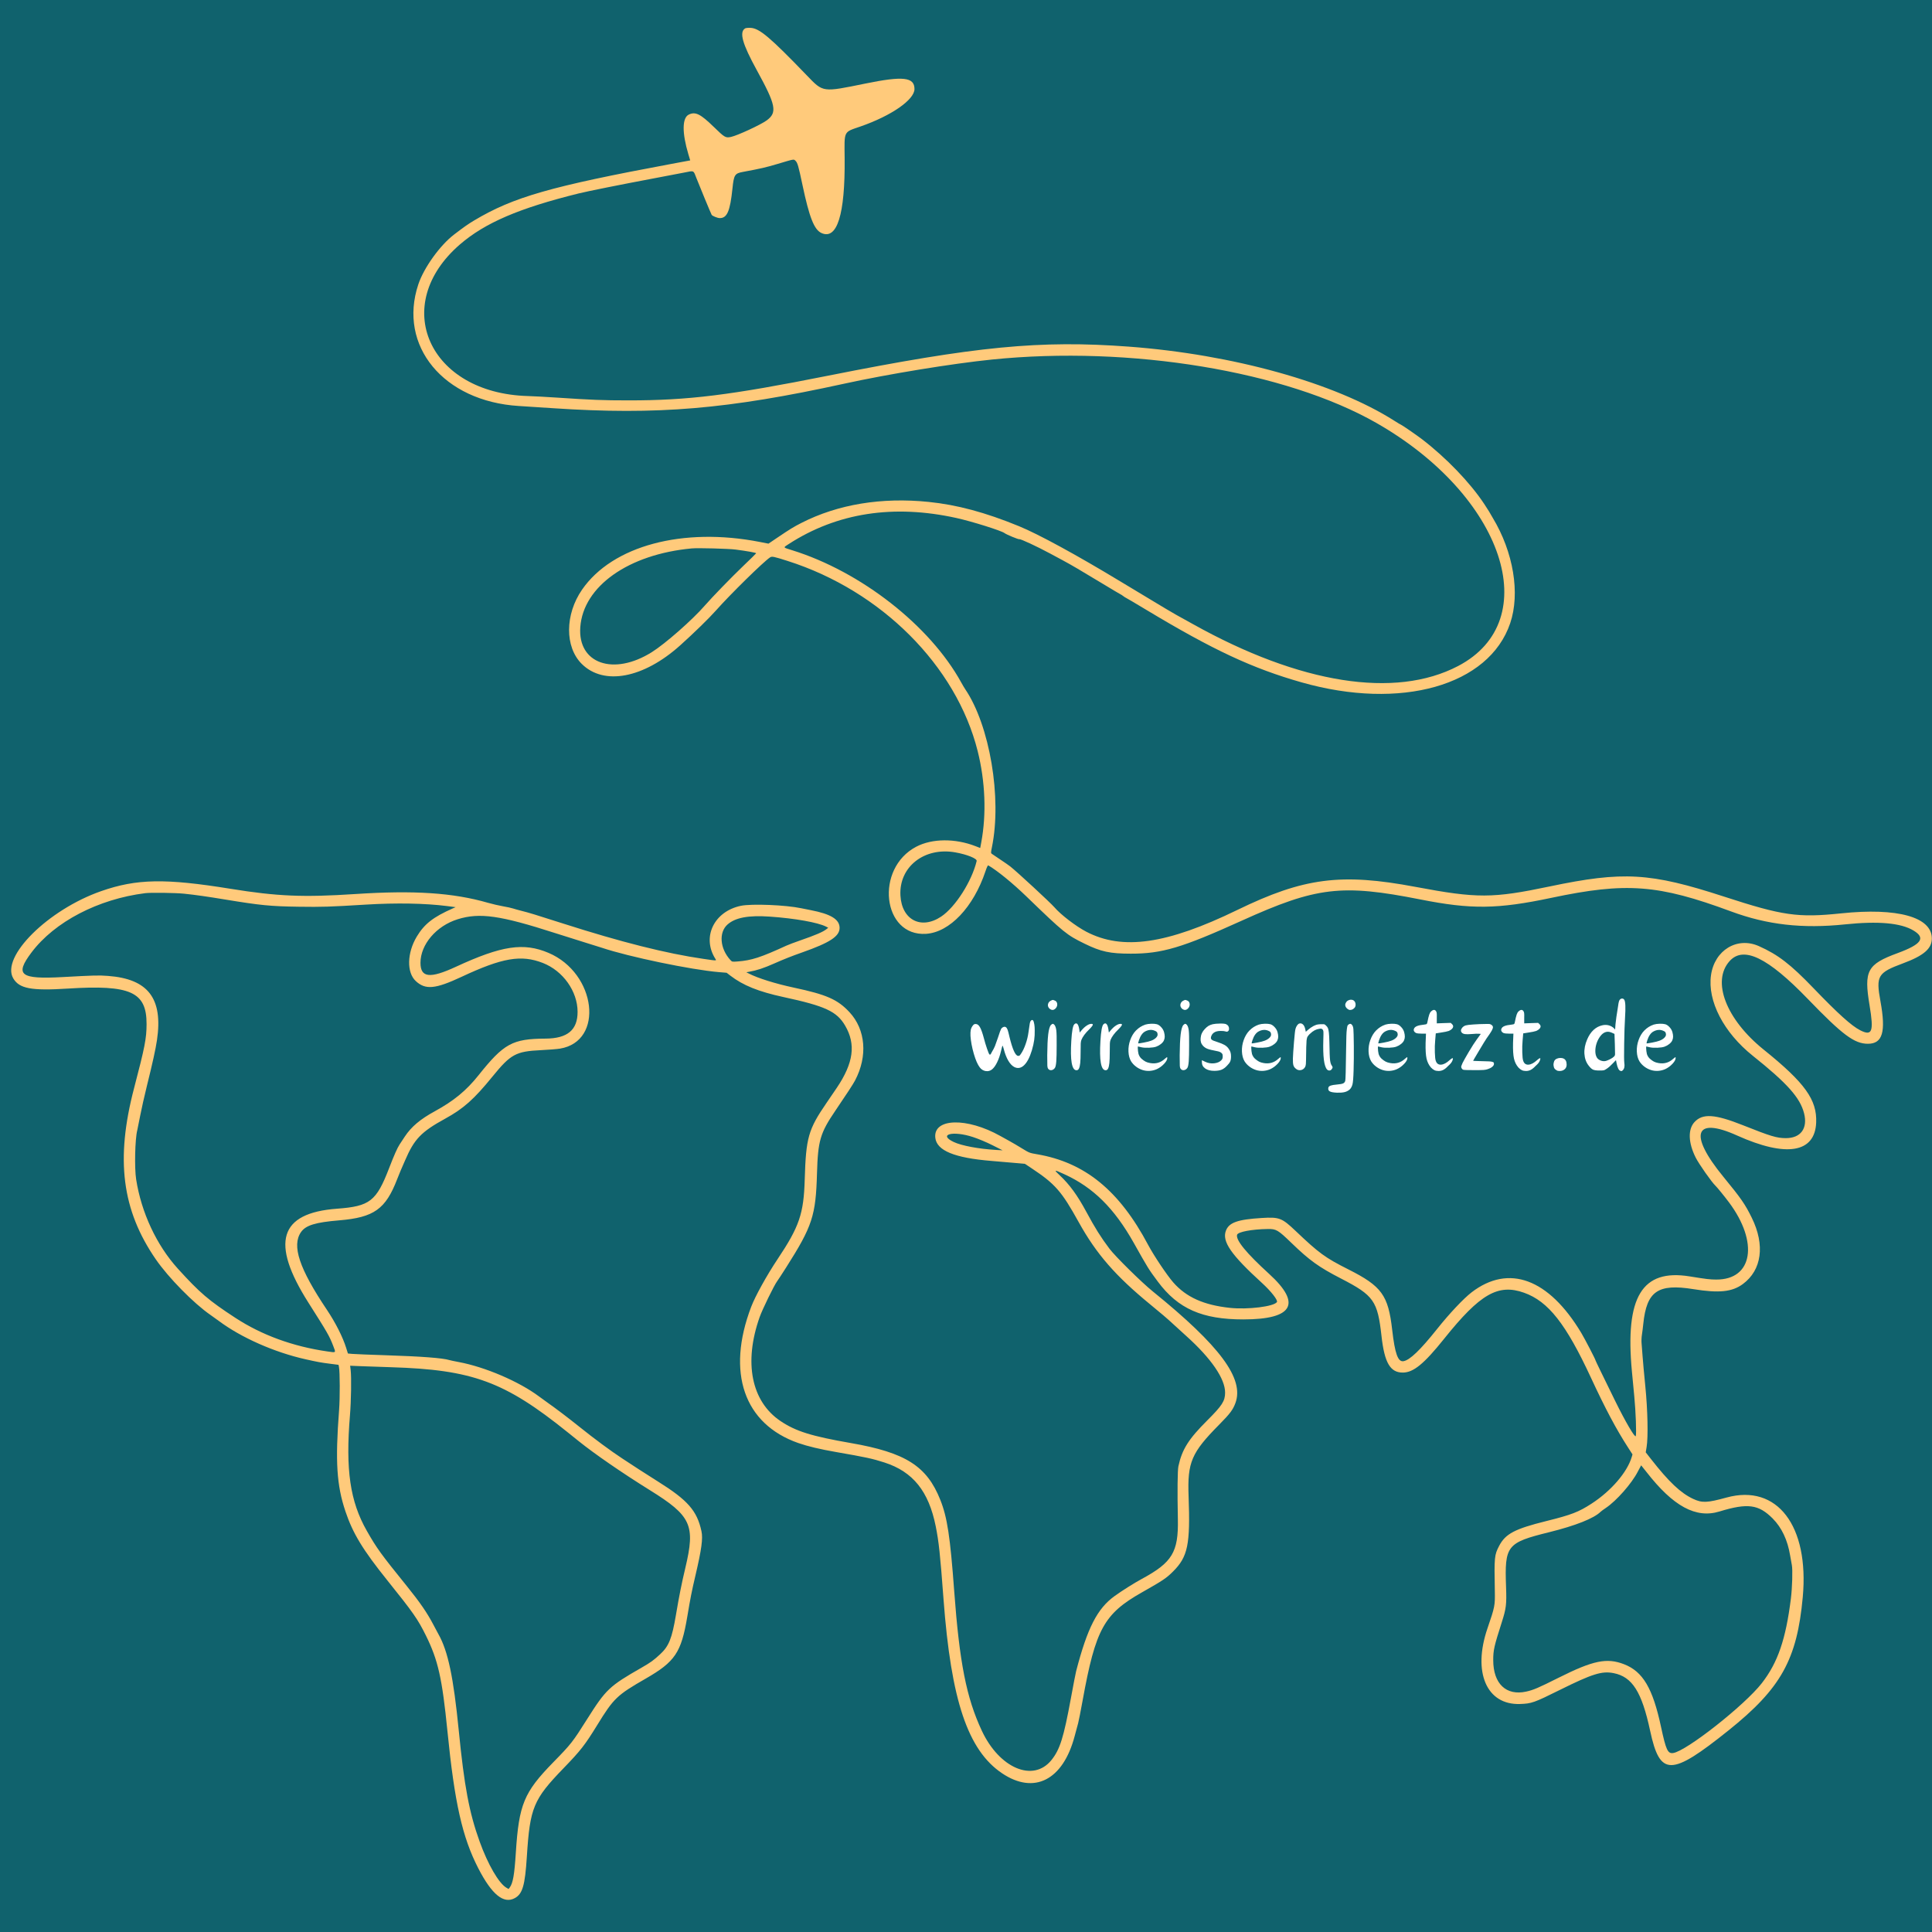 <svg xmlns="http://www.w3.org/2000/svg" xmlns:xlink="http://www.w3.org/1999/xlink" width="1080" zoomAndPan="magnify" viewBox="0 0 810 810" height="1080" preserveAspectRatio="xMidYMid meet" version="1.0"><defs><g/><clipPath id="f657e20f4c"><path d="M 4 11.645 L 810 11.645 L 810 797 L 4 797 Z M 4 11.645 " clip-rule="nonzero"/></clipPath></defs><rect x="-81" width="972" fill="#ffffff" y="-81" height="972" fill-opacity="1"/><rect x="-81" width="972" fill="#10626d" y="-81" height="972" fill-opacity="1"/><g clip-path="url(#f657e20f4c)"><path fill="#ffca7b" d="M 312.395 11.902 C 309.848 13.461 311.223 18.371 317.32 29.473 C 325.336 44.074 325.945 47.16 321.465 50.461 C 318.984 52.289 309.148 56.844 306.469 57.406 C 304.195 57.883 303.852 57.68 299.234 53.188 C 293.66 47.762 291.559 46.723 288.801 48.031 C 285.973 49.375 285.902 55.633 288.602 64.668 L 289.375 67.25 L 281.648 68.688 C 230.777 78.156 215.223 82.613 198.75 92.453 C 196.184 93.988 194.543 95.145 190.312 98.383 C 184.418 102.906 177.715 112.258 175.391 119.191 C 166.758 145 185.938 168.246 217.492 170.211 C 219.949 170.363 226.465 170.789 231.973 171.152 C 275.652 174.047 305.039 171.566 353.898 160.871 C 372.516 156.797 399.09 152.453 415.875 150.738 C 473.867 144.82 539.059 155.594 577.184 177.395 C 630.469 207.871 647.953 260.09 611.285 279.25 C 584.891 293.039 545.078 286.742 500.184 261.68 C 497.207 260.016 494 258.242 493.059 257.73 C 492.121 257.219 490.234 256.117 488.867 255.281 C 487.496 254.445 485.102 253.004 483.539 252.082 C 481.977 251.16 475.703 247.387 469.602 243.695 C 451.363 232.66 435.352 223.938 427.242 220.617 C 413.055 214.805 401.336 211.656 389.324 210.426 C 369.609 208.41 351.324 211.426 336.035 219.215 C 332.699 220.918 331.293 221.777 325.746 225.523 L 322.184 227.926 L 318.625 227.227 C 286.281 220.895 256.758 228.805 244.035 247.207 C 236.836 257.617 236.762 271.203 243.859 278.301 C 253.105 287.547 269.77 284.414 285.219 270.527 C 291.012 265.32 297.25 259.238 300.117 256.004 C 306.234 249.102 320.109 235.484 322.859 233.684 C 323.648 233.168 324.316 233.301 330.227 235.184 C 369.477 247.691 400.906 279.133 409.887 314.871 C 413.086 327.605 413.621 341.285 411.395 353.195 L 410.961 355.527 L 408.984 354.758 C 400.414 351.434 390.805 351.512 384.176 354.969 C 366.695 364.09 369.902 392.695 388.27 391.512 C 398.141 390.875 408.133 380.344 413.164 365.281 C 413.738 363.555 414.148 362.707 414.352 362.824 C 418.078 364.984 424.477 370.195 430.223 375.742 C 446.082 391.066 447.195 391.973 454.715 395.645 C 461.617 399.02 465.32 399.82 474.066 399.832 C 487.141 399.852 495.523 397.363 520.48 386.059 C 551.945 371.801 562.438 370.555 595.586 377.117 C 616.828 381.324 627.871 381.188 650.391 376.43 C 681.801 369.789 695.215 370.805 725.766 382.125 C 740.934 387.742 755.652 389.414 773.535 387.551 C 787.5 386.098 796.934 386.941 802.227 390.117 C 807.477 393.27 805.613 395.91 795.523 399.621 C 782.828 404.293 781.398 406.969 783.824 421.504 C 785.664 432.531 784.926 434.504 779.902 431.949 C 776.281 430.109 770.582 424.973 760.395 414.375 C 750.688 404.273 745.461 400.246 737.406 396.66 C 728.297 392.609 718.832 398.355 717.348 408.848 C 715.809 419.68 722.664 432.898 734.871 442.645 C 749.309 454.172 754.691 460.207 756.363 466.742 C 757.984 473.09 754.961 477.195 748.68 477.168 C 744.879 477.148 742.465 476.422 730.676 471.734 C 718.969 467.082 713.812 466.75 710.422 470.434 C 707.613 473.484 707.801 479.105 710.922 485.316 C 712.289 488.039 717.684 495.711 719.238 497.148 C 719.887 497.75 723 501.574 724.855 504.055 C 737.434 520.848 734.863 536.539 719.543 536.461 C 716.883 536.449 715.465 536.281 708.379 535.133 C 688.438 531.906 681.25 543.738 684.184 574.961 C 684.434 577.641 684.883 582.332 685.176 585.379 C 685.797 591.809 686.148 601.207 685.801 602.094 C 685.477 602.93 681.418 596 677.199 587.414 C 671.688 576.184 668.93 570.5 668.93 570.348 C 668.93 569.961 664.473 561.367 662.969 558.855 C 649.316 536.074 632.555 529.863 616.969 541.82 C 613.609 544.395 607.637 550.742 602.473 557.227 C 595.461 566.027 591.047 570.258 588.418 570.684 C 586.09 571.059 584.828 567.547 583.676 557.504 C 582.02 543.004 579.289 539.242 565.289 532.188 C 555.559 527.285 553.062 525.461 543.145 516.035 C 537.418 510.598 536.344 510.188 528.91 510.652 C 518.855 511.277 515.273 512.551 513.969 515.969 C 512.246 520.48 516.109 526.07 529.168 537.961 C 532.867 541.336 535.828 545.121 535.359 545.879 C 534.199 547.762 523.125 549.133 515.609 548.324 C 504.645 547.148 497.316 543.844 491.879 537.637 C 489.238 534.617 483.719 526.371 481.352 521.914 C 469.246 499.09 454.82 487.332 434.75 483.918 C 431.648 483.391 431.484 483.328 428.523 481.5 C 426.852 480.465 424.328 478.984 422.914 478.211 C 421.5 477.434 419.918 476.559 419.395 476.266 C 405.355 468.375 391.199 468.77 392.133 477.031 C 392.738 482.41 400.137 485.453 415.742 486.73 C 418.57 486.961 422.871 487.332 425.297 487.551 L 429.711 487.949 L 432.602 489.871 C 442.414 496.398 445.094 499.469 452.25 512.383 C 459.641 525.723 467.699 534.98 482.34 546.969 C 486.73 550.562 489.59 553.004 491.523 554.812 C 492.566 555.785 495.203 558.188 497.387 560.156 C 507.816 569.531 513.664 578.074 513.629 583.875 C 513.609 587.406 512.414 589.266 506.145 595.52 C 498.289 603.352 495.578 607.656 494.047 614.746 C 493.68 616.445 493.59 625.281 493.824 636.941 C 494.098 650.734 491.473 655.074 478.668 661.992 C 475.504 663.699 470.438 666.891 467.301 669.156 C 460.039 674.391 455.871 682.539 451.168 700.676 C 450.953 701.496 449.988 706.488 449.02 711.773 C 445.941 728.531 444.391 733.488 440.82 737.918 C 433.195 747.383 418.988 741.379 411.613 725.574 C 405.164 711.766 402.266 697.074 400.047 666.984 C 398.367 644.191 397.145 636.168 394.23 628.832 C 388.602 614.668 379.68 608.996 356.738 605.008 C 340.195 602.133 333.621 600.078 327.238 595.785 C 315.004 587.562 311.738 571.266 318.492 552.176 C 319.645 548.926 324.574 538.824 325.82 537.168 C 326.195 536.668 327.898 534.062 329.605 531.375 C 340.605 514.055 342.027 509.715 342.531 491.875 C 342.922 478.258 343.867 475.02 350.184 465.727 C 355.07 458.539 357.66 454.562 358.496 452.977 C 363.848 442.809 362.938 431.672 356.168 424.383 C 351.199 419.035 346.59 417 332.789 414.059 C 325.176 412.438 317.723 410.105 313.977 408.176 L 312.895 407.621 L 313.977 407.43 C 317.301 406.855 320.164 405.91 324.668 403.914 C 328.598 402.172 332.016 400.816 336.309 399.309 C 347.969 395.199 352.004 392.559 352.004 389.027 C 352.004 385.449 348.348 383.207 339.824 381.562 C 338.41 381.289 336.668 380.941 335.945 380.789 C 329.438 379.402 315.086 378.824 310.594 379.766 C 299.43 382.113 294.223 392.762 299.812 401.816 C 300.473 402.887 300.852 402.867 294.898 402.008 C 279.305 399.746 260.5 395.012 236.031 387.18 C 224.133 383.371 221.844 382.676 218.574 381.855 C 217.309 381.539 215.738 381.098 215.078 380.879 C 214.418 380.656 212.531 380.246 210.883 379.965 C 209.234 379.68 206.422 379.027 204.637 378.516 C 189.93 374.281 173.625 373.203 148.883 374.832 C 127.18 376.262 116.242 375.801 96.648 372.629 C 69.281 368.199 57.273 368.418 42.418 373.609 C 20.168 381.379 0.254 401.125 5.547 410.168 C 8.074 414.488 13.148 415.438 28.445 414.465 C 54.707 412.797 61.492 415.855 61.449 429.355 C 61.434 435.387 60.73 438.977 56.195 456.281 C 48.387 486.082 51.098 507.348 65.34 528.004 C 70.664 535.719 81.184 546.418 88.258 551.309 C 89.301 552.031 90.883 553.164 91.777 553.832 C 101.102 560.793 115.039 566.957 128.043 569.871 C 133.242 571.035 134.445 571.254 138.23 571.738 L 141.934 572.211 L 142.102 573.043 C 142.531 575.191 142.559 585.969 142.152 591.336 C 140.52 612.734 141.148 622.703 144.82 633.633 C 147.926 642.887 152.098 649.758 162.414 662.605 C 173.258 676.109 175.137 678.797 178.539 685.656 C 183.664 695.996 185.375 703.594 187.594 725.848 C 190.586 755.875 193.828 770.285 200.531 783.305 C 206.199 794.309 211.16 798.359 215.832 795.797 C 219.094 794.012 220.113 790.488 220.887 778.367 C 222.188 757.848 223.609 754.426 236.242 741.363 C 243.469 733.891 245.207 731.66 250.391 723.238 C 257.301 711.996 258.656 710.699 270.676 703.789 C 283.035 696.684 285.613 692.852 288.145 677.809 C 289.492 669.773 289.988 667.277 291.547 660.621 C 294.156 649.477 294.758 645.043 294.09 641.957 C 292.234 633.375 288.371 628.969 275.816 621.109 C 273.137 619.434 269.605 617.184 267.969 616.109 C 266.328 615.035 263.168 612.965 260.941 611.508 C 256.137 608.367 249.203 603.246 242.816 598.117 C 238.293 594.488 233.035 590.5 229.625 588.105 C 228.684 587.449 227.059 586.27 226.016 585.488 C 217.66 579.223 203.383 573.102 192.289 571.035 C 190.598 570.719 188.844 570.352 188.398 570.215 C 185.543 569.348 176.703 568.68 161.875 568.199 C 155.027 567.977 148.621 567.723 147.645 567.625 L 145.863 567.457 L 145.129 565.102 C 143.703 560.527 140.66 554.52 137.039 549.113 C 125.449 531.84 122.258 522.262 126.191 516.578 C 128.172 513.711 132.207 512.469 142.254 511.633 C 156.793 510.414 161.672 506.945 166.508 494.387 C 167.043 493.004 167.695 491.387 167.965 490.793 C 168.234 490.195 169.066 488.285 169.812 486.547 C 173.672 477.543 176.543 474.551 186.641 469.008 C 194.332 464.785 198.699 460.898 206.426 451.41 C 214.125 441.949 216.25 440.789 226.828 440.281 C 229.953 440.133 233.527 439.844 234.766 439.641 C 253.453 436.59 250.047 408.027 229.98 399.5 C 219.527 395.059 210.348 396.438 191.105 405.34 C 180.242 410.367 176.281 409.918 176.289 403.66 C 176.293 395.945 182.945 388.168 191.914 385.391 C 201.102 382.543 209.703 383.77 232.785 391.211 C 237.25 392.648 243.035 394.473 245.641 395.262 C 248.246 396.051 251.289 397.004 252.406 397.375 C 263.598 401.137 289.719 406.574 301.324 407.559 L 304.641 407.836 L 306.199 409.035 C 311.508 413.129 318.059 415.77 328.418 418.004 C 346.008 421.797 350.828 424.027 354.324 430 C 358.902 437.824 357.859 445.633 350.844 456.055 C 349.906 457.445 347.969 460.289 346.539 462.375 C 338.867 473.559 337.906 476.93 337.383 494.582 C 336.961 508.895 335.125 514.258 325.938 528.004 C 321.469 534.695 316.625 543.449 314.934 547.898 C 304.441 575.449 311.914 597.043 334.695 605 C 338.621 606.371 343.836 607.613 350.516 608.77 C 363.047 610.945 365.801 611.543 370.812 613.16 C 382.773 617.023 389.359 625.219 392.312 639.918 C 393.609 646.383 394.172 651.629 395.578 670.5 C 398.746 712.902 405.773 733.793 420.105 743.449 C 433.586 752.527 445.684 746.344 450.555 727.879 C 451.141 725.645 451.801 723.207 452.016 722.465 C 452.23 721.719 453.082 717.406 453.906 712.875 C 459.344 682.969 462.832 676.625 478.773 667.602 C 487.586 662.609 488.996 661.668 491.828 658.836 C 498.031 652.637 499.07 647.566 498.32 627.199 C 497.797 613.051 499.527 609.027 511.168 597.266 C 515.703 592.68 516.918 591.059 517.965 588.207 C 521.699 578 511.523 564.273 483.27 541.398 C 478.582 537.609 467.559 526.738 465.152 523.539 C 461.531 518.727 459.117 514.879 455.398 507.977 C 451.691 501.105 448.414 496.609 444.344 492.801 C 441.672 490.301 441.805 490.27 446.324 492.344 C 458.395 497.883 467.191 506.598 475.348 521.105 C 481.398 531.871 481.504 532.039 485.445 537.344 C 493.914 548.727 504.035 553.188 521.352 553.168 C 542.141 553.148 545.824 546.605 532.094 534.09 C 522.527 525.367 518.066 519.93 518.648 517.699 C 518.969 516.473 524.828 515.363 531.484 515.266 C 535.066 515.211 535.777 515.625 541.445 521.105 C 549.078 528.48 552.902 531.227 562.188 536.016 C 575.98 543.129 577.562 545.379 579.211 560.211 C 580.449 571.344 582.875 575.484 588.145 575.461 C 592.594 575.445 597.047 571.793 605.48 561.258 C 620.535 542.449 628.094 538.105 638.996 541.992 C 649.125 545.602 656.543 555.031 667.039 577.668 C 673.059 590.645 677.574 599.141 682.547 606.844 L 684.438 609.77 L 684.094 610.906 C 682.184 617.285 675.469 625.082 667.309 630.383 C 661.816 633.949 658.871 635.082 648.227 637.73 C 635.055 641 631.176 643.047 628.527 648.105 C 626.523 651.934 626.441 652.762 626.711 666.984 C 626.828 673.156 626.73 673.652 623.637 682.676 C 617.32 701.086 623.246 714.887 637.266 714.41 C 642.121 714.246 643.129 713.891 653.988 708.504 C 667.625 701.742 671.602 700.5 676.535 701.473 C 684.328 703.004 688.32 709.305 691.82 725.605 C 695.953 744.852 700.527 744.836 724.684 725.484 C 746.688 707.859 753.414 695.785 755.816 669.613 C 758.562 639.672 745.074 622.035 723.871 627.848 C 715.715 630.086 713.617 630.168 709.859 628.414 C 704.633 625.977 699.668 621.285 692.164 611.688 L 689.98 608.895 L 690.348 606.676 C 691.047 602.504 690.805 591.199 689.809 581.203 C 689.332 576.449 688.816 570.789 688.66 568.617 C 688.504 566.453 688.309 563.945 688.23 563.055 C 688.152 562.16 688.219 560.637 688.375 559.668 C 688.531 558.703 688.789 556.652 688.945 555.117 C 690.344 541.359 695.062 538.07 709.934 540.477 C 720.695 542.219 726.227 541.648 730.711 538.336 C 738.648 532.473 740.059 522.004 734.453 510.578 C 731.637 504.84 729.984 502.457 722.477 493.305 C 707.898 475.523 710.41 468.02 728.246 476.051 C 748.867 485.336 760.914 483.375 761.438 470.645 C 761.832 461.082 756.73 453.988 739.43 440.059 C 723.66 427.363 717.516 411.383 725.152 402.934 C 730.98 396.48 741.145 401.414 757.992 418.871 C 772.52 433.926 777.457 437.605 783.125 437.605 C 789.285 437.605 790.746 432.656 788.383 419.746 C 786.441 409.152 787.23 407.824 797.758 403.922 C 806.512 400.676 809.938 397.738 809.938 393.473 C 809.938 384.457 795.539 380.465 771.914 382.93 C 753.77 384.824 747.418 383.918 722.789 375.898 C 691.887 365.836 680.516 365.176 649.582 371.672 C 625.77 376.668 619.27 376.688 593.535 371.84 C 562.238 365.938 546.609 367.961 518.723 381.52 C 489.16 395.891 470.578 398.559 455.391 390.602 C 451.02 388.309 444.727 383.484 442.059 380.375 C 440.438 378.488 426.445 365.547 423.562 363.27 C 422.984 362.809 421.105 361.508 419.395 360.375 C 417.684 359.242 416.078 358.16 415.828 357.973 C 415.406 357.652 415.406 357.473 415.871 355.195 C 420.102 334.516 414.957 304.109 404.668 288.945 C 404.324 288.438 403.578 287.184 403.016 286.156 C 389.891 262.281 360.938 239.641 332.043 230.664 C 328.137 229.449 328.246 229.66 330.695 228.078 C 350.922 215 374.586 211.336 401.027 217.184 C 407.484 218.613 419.844 222.492 421.133 223.492 C 421.93 224.113 426.996 226.207 427.359 226.066 C 427.836 225.883 434.734 229.09 440.234 232.047 C 442.242 233.129 444.738 234.473 445.781 235.031 C 449.082 236.805 453.125 239.176 461.555 244.277 C 466.062 247.004 469.812 249.238 469.895 249.238 C 469.977 249.238 470.441 249.543 470.93 249.914 C 471.418 250.285 471.887 250.59 471.973 250.59 C 472.059 250.59 475.945 252.887 480.609 255.691 C 508.559 272.504 525.059 280.211 545.652 286.07 C 587.348 297.93 624.305 287.461 633.16 261.281 C 637.395 248.77 634.523 231.48 625.812 217.059 C 624.965 215.66 624.273 214.469 624.273 214.414 C 624.273 214.359 623.359 212.934 622.238 211.246 C 616.293 202.277 606.32 191.914 596.129 184.102 C 593.98 182.461 587.594 178.059 587.352 178.059 C 587.258 178.059 586.016 177.32 584.602 176.418 C 559.598 160.508 516.883 148.578 473.254 145.328 C 436.133 142.562 409.141 145.172 347.266 157.492 C 306.023 165.711 288.527 167.875 263.504 167.863 C 252.816 167.863 248.059 167.676 233.324 166.688 C 229.008 166.398 223.59 166.109 221.281 166.043 C 179.781 164.863 163.297 127.91 192.898 102.422 C 203.367 93.414 217.66 87.277 242.527 81.121 C 246.309 80.184 260.398 77.355 273.922 74.816 C 279.133 73.836 284.953 72.727 286.855 72.348 C 291.121 71.496 290.668 71.277 292.035 74.816 C 293.27 78.004 298.016 89.449 298.363 90.066 C 298.625 90.539 300.758 91.414 301.699 91.438 C 304.828 91.504 306.098 88.582 307.09 79 C 307.68 73.316 308.062 72.703 311.43 72.082 C 318.922 70.691 321.047 70.203 325.91 68.754 C 333.113 66.609 332.734 66.676 333.492 67.387 C 334.371 68.211 334.734 69.469 336.434 77.512 C 339.301 91.098 341.324 96.25 344.344 97.672 C 350.949 100.777 354.344 89.922 354.121 66.418 C 354.008 54.566 353.52 55.543 360.801 53.012 C 373.742 48.512 383.398 41.809 383.398 37.32 C 383.398 32.328 378.641 31.797 362.832 35.027 C 344.707 38.727 345.188 38.793 338.336 31.684 C 322.863 15.625 318.391 11.844 314.668 11.676 C 313.68 11.633 312.676 11.73 312.395 11.902 M 308.43 230.41 C 313.273 231.043 317.105 231.734 317.027 231.965 C 316.988 232.078 314.5 234.52 311.496 237.391 C 306.656 242.02 298.477 250.453 295.539 253.84 C 290.305 259.875 278.918 269.887 273.246 273.438 C 257.176 283.496 242.164 278.219 243.293 262.914 C 244.551 245.77 263.492 232.402 290.027 229.922 C 292.629 229.68 305.43 230.02 308.43 230.41 M 400.48 357.355 C 405.406 358.223 409.719 359.961 409.473 360.98 C 407.414 369.531 400.539 380.305 394.605 384.273 C 386.199 389.895 378.078 385.711 377.512 375.461 C 376.848 363.445 387.477 355.066 400.48 357.355 M 77.238 374.691 C 81.922 375.18 86.711 375.859 94.348 377.121 C 109.234 379.574 113.395 379.98 125.336 380.152 C 135.152 380.289 138.008 380.199 153.355 379.262 C 166.129 378.48 178.215 378.695 187.41 379.867 L 191.02 380.332 L 189.844 380.852 C 181.57 384.512 177.926 387.367 174.723 392.691 C 170.625 399.516 170.449 407.758 174.336 411.336 C 178.395 415.078 182.512 414.688 193.539 409.527 C 210.637 401.527 218.5 400.184 227.57 403.715 C 236.035 407.008 242.141 415.594 242.156 424.211 C 242.168 431.828 237.914 435.383 228.723 435.441 C 214.82 435.527 211.25 437.484 200.609 450.824 C 195.488 457.25 190.266 461.543 182.266 465.914 C 176.164 469.25 172.426 472.406 169.703 476.531 C 168.852 477.824 167.875 479.309 167.531 479.828 C 166.586 481.262 165.211 484.363 163.141 489.734 C 157.781 503.637 155.09 505.738 141.305 506.754 C 117.07 508.543 113.293 520.93 129.297 546.137 C 137.375 558.855 138.086 560.098 139.684 564.234 C 140.871 567.316 141.055 567.137 137.188 566.586 C 122.836 564.52 109.703 559.723 98.68 552.516 C 87.402 545.145 83.805 542.066 74.586 531.918 C 65.656 522.082 59.25 508.375 57.078 494.441 C 56.328 489.629 56.602 477.508 57.547 473.875 C 57.68 473.355 58.23 470.629 58.762 467.82 C 59.297 465.008 60.574 459.348 61.594 455.234 C 63.969 445.672 65.25 439.863 65.805 436.121 C 68.41 418.617 62.141 410.398 45.234 409.152 C 41.312 408.863 39.555 408.91 26.332 409.637 C 8.434 410.621 6.094 408.797 13.172 399.367 C 22.855 386.473 41.152 376.93 60.922 374.461 C 63.246 374.168 73.641 374.316 77.238 374.691 M 322.773 384.297 C 333.266 385.023 342.969 386.754 346.332 388.492 L 347.242 388.961 L 346.578 389.496 C 345.094 390.699 342.004 392.031 335.359 394.324 C 333.125 395.098 330.57 396.062 329.676 396.473 C 318.914 401.414 315.062 402.664 309.242 403.102 C 306.969 403.27 306.934 403.266 306.234 402.512 C 301.82 397.727 301.27 390.891 305.039 387.582 C 308.332 384.691 313.809 383.676 322.773 384.297 M 407.949 476.719 C 410.273 477.48 413.48 478.828 416.066 480.125 L 420.344 482.27 L 417.637 482.117 C 410.402 481.703 403.109 480.34 399.844 478.781 C 393.137 475.582 399.527 473.953 407.949 476.719 M 163.906 573.211 C 198.109 574.262 211.535 579.203 237.969 600.469 C 239.035 601.324 241.117 603 242.598 604.191 C 249.266 609.559 260.898 617.57 272.465 624.762 C 289.84 635.562 291.598 639.406 287.344 657.293 C 285.766 663.934 284.746 669.035 283.391 677.066 C 281.715 686.973 280.422 690.188 276.758 693.562 C 273.926 696.172 272.754 697.012 269 699.164 C 255.469 706.914 254.043 708.258 246.188 720.703 C 240.051 730.426 239.469 731.168 231.969 738.836 C 219.66 751.438 217.559 756.496 216.266 776.727 C 215.672 786.047 215.055 789.551 213.691 791.359 L 213.23 791.973 L 212.316 791.441 C 209.125 789.578 204.551 781.691 201.094 772.094 C 196.719 759.957 194.648 748.93 192.328 725.441 C 190.125 703.148 187.812 692.188 183.816 685.133 C 183.473 684.527 182.492 682.691 181.637 681.055 C 179.09 676.184 176.031 671.738 170.633 665.059 C 159.668 651.496 157.938 649.109 153.777 641.789 C 146.754 629.453 144.824 616.199 146.723 593.367 C 147.215 587.441 147.375 577.395 147.023 574.453 L 146.801 572.59 L 151.09 572.77 C 153.449 572.867 159.215 573.066 163.906 573.211 M 690.27 617.113 C 701.512 631.566 711.027 636.719 720.895 633.699 C 732.695 630.09 737.301 630.699 743.223 636.656 C 746.984 640.441 749.457 645.68 750.512 652.098 C 750.758 653.582 751.082 655.41 751.238 656.156 C 751.629 658.027 751.41 665.652 750.836 670.23 C 748.699 687.316 745.352 697.059 738.645 705.684 C 731.438 714.953 706.953 734.23 701.449 734.969 C 699.203 735.27 698.469 733.684 696.398 724.02 C 692.918 707.766 688.789 700.785 680.867 697.727 C 673.66 694.949 667.953 696.129 653.457 703.395 C 644.875 707.695 642.926 708.531 639.875 709.203 C 631.48 711.062 626.055 705.914 626.047 696.074 C 626.043 691.785 626.375 690.324 629.668 680.012 C 631.48 674.34 631.688 672.613 631.422 665.359 C 630.781 647.949 631.695 646.785 649.465 642.391 C 660.621 639.625 668.273 636.586 671.102 633.789 C 671.32 633.57 672.293 632.855 673.262 632.207 C 677.762 629.172 684.105 621.961 686.66 616.98 C 687.402 615.531 688.035 614.344 688.062 614.344 C 688.09 614.34 689.082 615.59 690.27 617.113 " fill-opacity="1" fill-rule="evenodd"/></g><g fill="#ffffff" fill-opacity="1"><g transform="translate(405, 453.8)"><g><path d="M 27.141 -25.797 C 27.867 -26.629 28.375 -26.109 28.656 -24.234 C 28.758 -23.609 28.812 -22.828 28.812 -21.891 C 28.844 -20.398 28.77 -19.031 28.594 -17.781 C 28.426 -16.531 28.098 -15.078 27.609 -13.422 C 26.711 -10.473 25.617 -8.391 24.328 -7.172 C 23.047 -5.961 21.68 -5.723 20.234 -6.453 C 19.328 -6.93 18.492 -7.812 17.734 -9.094 C 16.973 -10.383 16.332 -12.035 15.812 -14.047 C 15.562 -14.941 15.406 -15.391 15.344 -15.391 C 15.238 -15.391 15.008 -14.609 14.656 -13.047 C 14.25 -11.316 13.711 -9.773 13.047 -8.422 C 12.391 -7.066 11.68 -6.078 10.922 -5.453 C 10.16 -4.836 9.273 -4.602 8.266 -4.75 C 7.266 -4.906 6.43 -5.422 5.766 -6.297 C 4.867 -7.473 4.035 -9.383 3.266 -12.031 C 2.504 -14.688 2.039 -17.176 1.875 -19.5 C 1.832 -20.57 1.875 -21.41 2 -22.016 C 2.125 -22.629 2.395 -23.211 2.812 -23.766 C 3.02 -24.047 3.203 -24.234 3.359 -24.328 C 3.516 -24.43 3.75 -24.484 4.062 -24.484 C 4.75 -24.484 5.344 -24.039 5.844 -23.156 C 6.352 -22.281 6.898 -20.75 7.484 -18.562 C 7.867 -17.07 8.312 -15.598 8.812 -14.141 C 9.312 -12.68 9.648 -11.883 9.828 -11.75 C 9.898 -11.676 9.961 -11.629 10.016 -11.609 C 10.066 -11.598 10.133 -11.625 10.219 -11.688 C 10.301 -11.758 10.383 -11.875 10.469 -12.031 C 10.562 -12.188 10.676 -12.406 10.812 -12.688 C 11.406 -13.656 11.848 -14.504 12.141 -15.234 C 12.43 -15.961 12.859 -17.16 13.422 -18.828 C 14.078 -20.867 14.508 -22.062 14.719 -22.406 C 14.926 -22.758 15.227 -23.02 15.625 -23.188 C 16.02 -23.363 16.363 -23.363 16.656 -23.188 C 16.957 -23.02 17.211 -22.664 17.422 -22.125 C 17.629 -21.582 17.906 -20.535 18.25 -18.984 C 19.5 -13.891 20.676 -11.27 21.781 -11.125 C 22.031 -11.094 22.234 -11.117 22.391 -11.203 C 22.547 -11.297 22.742 -11.531 22.984 -11.906 C 23.742 -12.977 24.414 -14.363 25 -16.062 C 25.594 -17.758 25.992 -19.426 26.203 -21.062 C 26.453 -22.895 26.629 -24.098 26.734 -24.672 C 26.836 -25.242 26.973 -25.617 27.141 -25.797 Z M 27.141 -25.797 "/></g></g></g><g fill="#ffffff" fill-opacity="1"><g transform="translate(436.042, 453.8)"><g><path d="M 4.578 -24.078 C 4.891 -24.391 5.148 -24.547 5.359 -24.547 C 5.566 -24.547 5.805 -24.391 6.078 -24.078 C 6.461 -23.555 6.711 -22.766 6.828 -21.703 C 6.953 -20.648 7 -18.598 6.969 -15.547 C 6.969 -12.43 6.914 -10.188 6.812 -8.812 C 6.707 -7.445 6.516 -6.535 6.234 -6.078 C 5.816 -5.492 5.312 -5.176 4.719 -5.125 C 4.133 -5.07 3.672 -5.305 3.328 -5.828 C 3.191 -6.035 3.102 -6.426 3.062 -7 C 3.031 -7.57 3.016 -9.02 3.016 -11.344 C 3.047 -15.113 3.18 -18.039 3.422 -20.125 C 3.672 -22.207 4.055 -23.523 4.578 -24.078 Z M 4.531 -34.266 C 4.938 -34.473 5.207 -34.578 5.344 -34.578 C 5.488 -34.578 5.77 -34.488 6.188 -34.312 C 6.676 -34.113 6.988 -33.77 7.125 -33.281 C 7.258 -32.789 7.238 -32.32 7.062 -31.875 C 6.895 -31.426 6.609 -31.047 6.203 -30.734 C 5.805 -30.422 5.367 -30.316 4.891 -30.422 C 4.297 -30.598 3.852 -30.938 3.562 -31.438 C 3.27 -31.938 3.219 -32.461 3.406 -33.016 C 3.594 -33.578 3.969 -33.992 4.531 -34.266 Z M 4.531 -34.266 "/></g></g></g><g fill="#ffffff" fill-opacity="1"><g transform="translate(445.973, 453.8)"><g><path d="M 4.422 -24.344 C 4.898 -24.82 5.32 -24.879 5.688 -24.516 C 6.051 -24.148 6.32 -23.414 6.5 -22.312 L 6.703 -20.906 L 7.484 -21.844 C 8.18 -22.676 8.895 -23.332 9.625 -23.812 C 10.352 -24.301 11.008 -24.547 11.594 -24.547 C 12.25 -24.547 12.367 -24.25 11.953 -23.656 C 11.711 -23.312 11.316 -22.863 10.766 -22.312 C 9.066 -20.676 7.941 -19.164 7.391 -17.781 C 7.242 -17.363 7.156 -16.859 7.125 -16.266 C 7.094 -15.68 7.078 -14.473 7.078 -12.641 C 7.078 -10.691 7.023 -9.195 6.922 -8.156 C 6.816 -7.125 6.641 -6.348 6.391 -5.828 C 6.148 -5.305 5.785 -5.062 5.297 -5.094 C 3.391 -5.164 2.68 -9.258 3.172 -17.375 C 3.41 -21.426 3.828 -23.75 4.422 -24.344 Z M 4.422 -24.344 "/></g></g></g><g fill="#ffffff" fill-opacity="1"><g transform="translate(458.192, 453.8)"><g><path d="M 4.422 -24.344 C 4.898 -24.82 5.32 -24.879 5.688 -24.516 C 6.051 -24.148 6.32 -23.414 6.5 -22.312 L 6.703 -20.906 L 7.484 -21.844 C 8.18 -22.676 8.895 -23.332 9.625 -23.812 C 10.352 -24.301 11.008 -24.547 11.594 -24.547 C 12.25 -24.547 12.367 -24.25 11.953 -23.656 C 11.711 -23.312 11.316 -22.863 10.766 -22.312 C 9.066 -20.676 7.941 -19.164 7.391 -17.781 C 7.242 -17.363 7.156 -16.859 7.125 -16.266 C 7.094 -15.68 7.078 -14.473 7.078 -12.641 C 7.078 -10.691 7.023 -9.195 6.922 -8.156 C 6.816 -7.125 6.641 -6.348 6.391 -5.828 C 6.148 -5.305 5.785 -5.062 5.297 -5.094 C 3.391 -5.164 2.68 -9.258 3.172 -17.375 C 3.41 -21.426 3.828 -23.75 4.422 -24.344 Z M 4.422 -24.344 "/></g></g></g><g fill="#ffffff" fill-opacity="1"><g transform="translate(470.411, 453.8)"><g><path d="M 13.672 -21.688 C 12.422 -22.207 11.102 -22.102 9.719 -21.375 C 8.582 -20.781 7.703 -19.531 7.078 -17.625 C 6.828 -16.832 6.738 -16.414 6.812 -16.375 C 6.883 -16.312 7.645 -16.414 9.094 -16.688 C 10.551 -16.969 11.578 -17.227 12.172 -17.469 C 12.961 -17.75 13.617 -18.129 14.141 -18.609 C 14.66 -19.098 14.922 -19.566 14.922 -20.016 C 14.922 -20.473 14.832 -20.82 14.656 -21.062 C 14.488 -21.301 14.16 -21.508 13.672 -21.688 Z M 9.781 -24.234 C 10.469 -24.441 11.285 -24.562 12.234 -24.594 C 13.191 -24.625 13.984 -24.555 14.609 -24.391 C 15.234 -24.211 15.836 -23.801 16.422 -23.156 C 17.016 -22.52 17.414 -21.82 17.625 -21.062 C 17.832 -20.301 17.926 -19.648 17.906 -19.109 C 17.895 -18.566 17.77 -18.039 17.531 -17.531 C 17.281 -17.008 16.852 -16.516 16.25 -16.047 C 15.645 -15.578 14.992 -15.219 14.297 -14.969 C 13.609 -14.727 12.617 -14.582 11.328 -14.531 C 10.047 -14.477 8.988 -14.539 8.156 -14.719 C 7.258 -14.957 6.758 -15.078 6.656 -15.078 C 6.625 -15.004 6.609 -14.797 6.609 -14.453 C 6.609 -14.109 6.641 -13.664 6.703 -13.125 C 6.773 -12.594 6.848 -12.188 6.922 -11.906 C 7.16 -11.145 7.57 -10.488 8.156 -9.938 C 8.75 -9.414 9.305 -9.016 9.828 -8.734 C 10.348 -8.453 11.004 -8.242 11.797 -8.109 C 14.16 -7.691 16.207 -8.281 17.938 -9.875 C 18.531 -10.395 18.859 -10.625 18.922 -10.562 C 18.961 -10.52 18.984 -10.414 18.984 -10.25 C 18.984 -9.551 18.531 -8.723 17.625 -7.766 C 16.727 -6.816 15.723 -6.082 14.609 -5.562 C 13.672 -5.145 12.672 -4.898 11.609 -4.828 C 10.555 -4.766 9.547 -4.891 8.578 -5.203 C 7.609 -5.516 6.707 -5.984 5.875 -6.609 C 5.039 -7.234 4.348 -7.977 3.797 -8.844 C 3.141 -9.945 2.773 -11.312 2.703 -12.938 C 2.629 -14.57 2.879 -16.188 3.453 -17.781 C 4.023 -19.375 4.816 -20.691 5.828 -21.734 C 6.453 -22.359 7.066 -22.859 7.672 -23.234 C 8.273 -23.617 8.977 -23.953 9.781 -24.234 Z M 9.781 -24.234 "/></g></g></g><g fill="#ffffff" fill-opacity="1"><g transform="translate(491.573, 453.8)"><g><path d="M 4.578 -24.078 C 4.891 -24.391 5.148 -24.547 5.359 -24.547 C 5.566 -24.547 5.805 -24.391 6.078 -24.078 C 6.461 -23.555 6.711 -22.766 6.828 -21.703 C 6.953 -20.648 7 -18.598 6.969 -15.547 C 6.969 -12.43 6.914 -10.188 6.812 -8.812 C 6.707 -7.445 6.516 -6.535 6.234 -6.078 C 5.816 -5.492 5.312 -5.176 4.719 -5.125 C 4.133 -5.07 3.672 -5.305 3.328 -5.828 C 3.191 -6.035 3.102 -6.426 3.062 -7 C 3.031 -7.57 3.016 -9.02 3.016 -11.344 C 3.047 -15.113 3.18 -18.039 3.422 -20.125 C 3.672 -22.207 4.055 -23.523 4.578 -24.078 Z M 4.531 -34.266 C 4.938 -34.473 5.207 -34.578 5.344 -34.578 C 5.488 -34.578 5.77 -34.488 6.188 -34.312 C 6.676 -34.113 6.988 -33.77 7.125 -33.281 C 7.258 -32.789 7.238 -32.32 7.062 -31.875 C 6.895 -31.426 6.609 -31.047 6.203 -30.734 C 5.805 -30.422 5.367 -30.316 4.891 -30.422 C 4.297 -30.598 3.852 -30.938 3.562 -31.438 C 3.27 -31.938 3.219 -32.461 3.406 -33.016 C 3.594 -33.578 3.969 -33.992 4.531 -34.266 Z M 4.531 -34.266 "/></g></g></g><g fill="#ffffff" fill-opacity="1"><g transform="translate(501.505, 453.8)"><g><path d="M 6.922 -24.391 C 7.648 -24.555 8.672 -24.648 9.984 -24.672 C 11.297 -24.691 12.16 -24.598 12.578 -24.391 C 13.379 -24.004 13.781 -23.363 13.781 -22.469 C 13.781 -22.008 13.629 -21.664 13.328 -21.438 C 13.035 -21.219 12.68 -21.195 12.266 -21.375 C 11.891 -21.508 11.219 -21.578 10.25 -21.578 C 9.062 -21.578 8.129 -21.344 7.453 -20.875 C 6.785 -20.406 6.363 -19.754 6.188 -18.922 C 6.113 -18.473 6.242 -18.117 6.578 -17.859 C 6.91 -17.598 7.695 -17.281 8.938 -16.906 C 10.227 -16.488 11.207 -16.086 11.875 -15.703 C 12.551 -15.316 13.098 -14.832 13.516 -14.25 C 13.93 -13.695 14.219 -13.164 14.375 -12.656 C 14.531 -12.156 14.609 -11.578 14.609 -10.922 C 14.609 -9.984 14.488 -9.254 14.25 -8.734 C 14.008 -8.211 13.539 -7.609 12.844 -6.922 C 12.082 -6.117 11.312 -5.57 10.531 -5.281 C 9.75 -4.988 8.77 -4.844 7.594 -4.844 C 6 -4.844 4.734 -5.172 3.797 -5.828 C 2.859 -6.484 2.391 -7.363 2.391 -8.469 L 2.391 -9.312 L 3.688 -8.688 C 4.906 -8.094 6.18 -7.863 7.516 -8 C 8.848 -8.145 9.863 -8.582 10.562 -9.312 C 10.801 -9.582 10.953 -9.82 11.016 -10.031 C 11.086 -10.238 11.125 -10.535 11.125 -10.922 C 11.125 -11.336 11.086 -11.629 11.016 -11.797 C 10.953 -11.973 10.801 -12.164 10.562 -12.375 C 10.176 -12.719 9.566 -12.961 8.734 -13.109 C 6.754 -13.484 5.41 -13.812 4.703 -14.094 C 3.992 -14.375 3.379 -14.789 2.859 -15.344 C 2.055 -16.207 1.727 -17.297 1.875 -18.609 C 1.977 -20.035 2.566 -21.301 3.641 -22.406 C 4.16 -22.969 4.66 -23.395 5.141 -23.688 C 5.629 -23.977 6.223 -24.211 6.922 -24.391 Z M 6.922 -24.391 "/></g></g></g><g fill="#ffffff" fill-opacity="1"><g transform="translate(517.987, 453.8)"><g><path d="M 13.672 -21.688 C 12.422 -22.207 11.102 -22.102 9.719 -21.375 C 8.582 -20.781 7.703 -19.531 7.078 -17.625 C 6.828 -16.832 6.738 -16.414 6.812 -16.375 C 6.883 -16.312 7.645 -16.414 9.094 -16.688 C 10.551 -16.969 11.578 -17.227 12.172 -17.469 C 12.961 -17.75 13.617 -18.129 14.141 -18.609 C 14.66 -19.098 14.922 -19.566 14.922 -20.016 C 14.922 -20.473 14.832 -20.82 14.656 -21.062 C 14.488 -21.301 14.16 -21.508 13.672 -21.688 Z M 9.781 -24.234 C 10.469 -24.441 11.285 -24.562 12.234 -24.594 C 13.191 -24.625 13.984 -24.555 14.609 -24.391 C 15.234 -24.211 15.836 -23.801 16.422 -23.156 C 17.016 -22.52 17.414 -21.82 17.625 -21.062 C 17.832 -20.301 17.926 -19.648 17.906 -19.109 C 17.895 -18.566 17.77 -18.039 17.531 -17.531 C 17.281 -17.008 16.852 -16.516 16.25 -16.047 C 15.645 -15.578 14.992 -15.219 14.297 -14.969 C 13.609 -14.727 12.617 -14.582 11.328 -14.531 C 10.047 -14.477 8.988 -14.539 8.156 -14.719 C 7.258 -14.957 6.758 -15.078 6.656 -15.078 C 6.625 -15.004 6.609 -14.797 6.609 -14.453 C 6.609 -14.109 6.641 -13.664 6.703 -13.125 C 6.773 -12.594 6.848 -12.188 6.922 -11.906 C 7.16 -11.145 7.57 -10.488 8.156 -9.938 C 8.75 -9.414 9.305 -9.016 9.828 -8.734 C 10.348 -8.453 11.004 -8.242 11.797 -8.109 C 14.16 -7.691 16.207 -8.281 17.938 -9.875 C 18.531 -10.395 18.859 -10.625 18.922 -10.562 C 18.961 -10.52 18.984 -10.414 18.984 -10.25 C 18.984 -9.551 18.531 -8.723 17.625 -7.766 C 16.727 -6.816 15.723 -6.082 14.609 -5.562 C 13.672 -5.145 12.672 -4.898 11.609 -4.828 C 10.555 -4.766 9.547 -4.891 8.578 -5.203 C 7.609 -5.516 6.707 -5.984 5.875 -6.609 C 5.039 -7.234 4.348 -7.977 3.797 -8.844 C 3.141 -9.945 2.773 -11.312 2.703 -12.938 C 2.629 -14.57 2.879 -16.188 3.453 -17.781 C 4.023 -19.375 4.816 -20.691 5.828 -21.734 C 6.453 -22.359 7.066 -22.859 7.672 -23.234 C 8.273 -23.617 8.977 -23.953 9.781 -24.234 Z M 9.781 -24.234 "/></g></g></g><g fill="#ffffff" fill-opacity="1"><g transform="translate(539.15, 453.8)"><g><path d="M 5.453 -24.641 C 6.047 -24.848 6.578 -24.754 7.047 -24.359 C 7.516 -23.961 7.852 -23.312 8.062 -22.406 L 8.312 -21.219 L 9.25 -22.047 C 9.914 -22.641 10.66 -23.16 11.484 -23.609 C 12.047 -23.891 12.508 -24.082 12.875 -24.188 C 13.238 -24.289 13.75 -24.359 14.406 -24.391 C 15.195 -24.422 15.707 -24.422 15.938 -24.391 C 16.164 -24.359 16.414 -24.203 16.688 -23.922 C 17.102 -23.578 17.398 -23.195 17.578 -22.781 C 17.754 -22.363 17.891 -21.738 17.984 -20.906 C 18.086 -20.07 18.16 -18.703 18.203 -16.797 C 18.266 -12.805 18.363 -10.281 18.5 -9.219 C 18.645 -8.164 18.891 -7.43 19.234 -7.016 C 19.441 -6.703 19.547 -6.457 19.547 -6.281 C 19.547 -6.113 19.414 -5.852 19.156 -5.5 C 18.895 -5.156 18.57 -4.984 18.188 -4.984 C 17.812 -4.984 17.488 -5.125 17.219 -5.406 C 15.969 -6.758 15.445 -10.883 15.656 -17.781 C 15.719 -19.727 15.734 -20.891 15.703 -21.266 C 15.672 -21.648 15.551 -21.961 15.344 -22.203 C 15.164 -22.379 14.988 -22.484 14.812 -22.516 C 14.645 -22.547 14.367 -22.531 13.984 -22.469 C 12.629 -22.289 11.363 -21.629 10.188 -20.484 C 9.914 -20.242 9.734 -20.07 9.641 -19.969 C 9.555 -19.863 9.426 -19.695 9.25 -19.469 C 9.082 -19.25 8.977 -19.094 8.938 -19 C 8.906 -18.914 8.844 -18.691 8.75 -18.328 C 8.664 -17.961 8.625 -17.691 8.625 -17.516 C 8.625 -17.348 8.609 -16.957 8.578 -16.344 C 8.547 -15.738 8.52 -15.227 8.5 -14.812 C 8.477 -14.406 8.469 -13.734 8.469 -12.797 C 8.438 -9.984 8.395 -8.281 8.344 -7.688 C 8.289 -7.102 8.16 -6.656 7.953 -6.344 C 7.504 -5.645 6.895 -5.242 6.125 -5.141 C 5.363 -5.035 4.691 -5.242 4.109 -5.766 C 3.586 -6.18 3.25 -6.68 3.094 -7.266 C 2.938 -7.859 2.875 -8.781 2.906 -10.031 C 2.945 -11.383 3.098 -13.664 3.359 -16.875 C 3.617 -20.082 3.832 -21.945 4 -22.469 C 4.145 -22.988 4.352 -23.445 4.625 -23.844 C 4.906 -24.238 5.18 -24.504 5.453 -24.641 Z M 5.453 -24.641 "/></g></g></g><g fill="#ffffff" fill-opacity="1"><g transform="translate(560.52, 453.8)"><g><path d="M 5.047 -24.391 C 5.285 -24.523 5.488 -24.582 5.656 -24.562 C 5.832 -24.551 6.008 -24.441 6.188 -24.234 C 6.57 -23.891 6.805 -23.281 6.891 -22.406 C 6.973 -21.539 7.035 -19.188 7.078 -15.344 C 7.109 -11.664 7.078 -8.266 6.984 -5.141 C 6.898 -2.023 6.738 -0.02 6.5 0.875 C 6.258 1.781 5.859 2.492 5.297 3.016 C 4.68 3.535 3.973 3.891 3.172 4.078 C 2.367 4.273 1.312 4.352 0 4.312 C -1.488 4.25 -2.5 4.062 -3.031 3.75 C -3.57 3.438 -3.758 2.914 -3.594 2.188 C -3.488 1.801 -3.156 1.516 -2.594 1.328 C -2.039 1.141 -1.16 0.992 0.047 0.891 C 1.297 0.785 2.145 0.629 2.594 0.422 C 3.051 0.211 3.348 -0.148 3.484 -0.672 C 3.617 -1.023 3.738 -5.445 3.844 -13.938 C 3.883 -16.469 3.922 -18.301 3.953 -19.438 C 3.984 -20.582 4.051 -21.555 4.156 -22.359 C 4.258 -23.16 4.363 -23.656 4.469 -23.844 C 4.57 -24.031 4.766 -24.211 5.047 -24.391 Z M 4.531 -34.266 C 5.008 -34.547 5.5 -34.676 6 -34.656 C 6.508 -34.633 6.922 -34.469 7.234 -34.156 C 7.547 -33.812 7.734 -33.414 7.797 -32.969 C 7.867 -32.52 7.828 -32.113 7.672 -31.75 C 7.516 -31.383 7.234 -31.062 6.828 -30.781 C 6.43 -30.508 5.973 -30.375 5.453 -30.375 C 5.109 -30.375 4.727 -30.551 4.312 -30.906 C 3.895 -31.27 3.633 -31.66 3.531 -32.078 C 3.426 -32.461 3.477 -32.867 3.688 -33.297 C 3.895 -33.734 4.176 -34.055 4.531 -34.266 Z M 4.531 -34.266 "/></g></g></g><g fill="#ffffff" fill-opacity="1"><g transform="translate(571.075, 453.8)"><g><path d="M 13.672 -21.688 C 12.422 -22.207 11.102 -22.102 9.719 -21.375 C 8.582 -20.781 7.703 -19.531 7.078 -17.625 C 6.828 -16.832 6.738 -16.414 6.812 -16.375 C 6.883 -16.312 7.645 -16.414 9.094 -16.688 C 10.551 -16.969 11.578 -17.227 12.172 -17.469 C 12.961 -17.75 13.617 -18.129 14.141 -18.609 C 14.66 -19.098 14.922 -19.566 14.922 -20.016 C 14.922 -20.473 14.832 -20.82 14.656 -21.062 C 14.488 -21.301 14.16 -21.508 13.672 -21.688 Z M 9.781 -24.234 C 10.469 -24.441 11.285 -24.562 12.234 -24.594 C 13.191 -24.625 13.984 -24.555 14.609 -24.391 C 15.234 -24.211 15.836 -23.801 16.422 -23.156 C 17.016 -22.52 17.414 -21.82 17.625 -21.062 C 17.832 -20.301 17.926 -19.648 17.906 -19.109 C 17.895 -18.566 17.77 -18.039 17.531 -17.531 C 17.281 -17.008 16.852 -16.516 16.25 -16.047 C 15.645 -15.578 14.992 -15.219 14.297 -14.969 C 13.609 -14.727 12.617 -14.582 11.328 -14.531 C 10.047 -14.477 8.988 -14.539 8.156 -14.719 C 7.258 -14.957 6.758 -15.078 6.656 -15.078 C 6.625 -15.004 6.609 -14.797 6.609 -14.453 C 6.609 -14.109 6.641 -13.664 6.703 -13.125 C 6.773 -12.594 6.848 -12.188 6.922 -11.906 C 7.16 -11.145 7.57 -10.488 8.156 -9.938 C 8.75 -9.414 9.305 -9.016 9.828 -8.734 C 10.348 -8.453 11.004 -8.242 11.797 -8.109 C 14.16 -7.691 16.207 -8.281 17.938 -9.875 C 18.531 -10.395 18.859 -10.625 18.922 -10.562 C 18.961 -10.52 18.984 -10.414 18.984 -10.25 C 18.984 -9.551 18.531 -8.723 17.625 -7.766 C 16.727 -6.816 15.723 -6.082 14.609 -5.562 C 13.672 -5.145 12.672 -4.898 11.609 -4.828 C 10.555 -4.766 9.547 -4.891 8.578 -5.203 C 7.609 -5.516 6.707 -5.984 5.875 -6.609 C 5.039 -7.234 4.348 -7.977 3.797 -8.844 C 3.141 -9.945 2.773 -11.312 2.703 -12.938 C 2.629 -14.57 2.879 -16.188 3.453 -17.781 C 4.023 -19.375 4.816 -20.691 5.828 -21.734 C 6.453 -22.359 7.066 -22.859 7.672 -23.234 C 8.273 -23.617 8.977 -23.953 9.781 -24.234 Z M 9.781 -24.234 "/></g></g></g><g fill="#ffffff" fill-opacity="1"><g transform="translate(592.238, 453.8)"><g><path d="M 7.75 -29.75 C 8.195 -30.164 8.594 -30.379 8.938 -30.391 C 9.289 -30.41 9.586 -30.227 9.828 -29.844 C 9.961 -29.676 10.055 -29.41 10.109 -29.047 C 10.16 -28.68 10.172 -28.016 10.141 -27.047 L 10.141 -24.75 L 13.047 -24.859 L 15.969 -24.953 L 16.484 -24.484 C 17.004 -24.004 17.141 -23.504 16.891 -22.984 C 16.648 -22.461 16.082 -21.992 15.188 -21.578 C 14.457 -21.336 13.379 -21.113 11.953 -20.906 C 10.504 -20.664 9.758 -20.547 9.719 -20.547 C 9.719 -20.473 9.633 -19.5 9.469 -17.625 C 9.32 -16.062 9.273 -14.379 9.328 -12.578 C 9.379 -10.773 9.508 -9.598 9.719 -9.047 C 10.102 -7.898 10.844 -7.363 11.938 -7.438 C 13.031 -7.508 14.234 -8.148 15.547 -9.359 C 16.453 -10.16 16.906 -10.352 16.906 -9.938 C 16.906 -9.789 16.867 -9.613 16.797 -9.406 C 16.66 -8.988 16.453 -8.586 16.172 -8.203 C 15.891 -7.828 15.422 -7.348 14.766 -6.766 C 14.078 -6.035 13.426 -5.52 12.812 -5.219 C 12.207 -4.926 11.578 -4.781 10.922 -4.781 C 10.223 -4.781 9.641 -4.891 9.172 -5.109 C 8.703 -5.336 8.211 -5.711 7.703 -6.234 C 6.797 -7.273 6.176 -8.531 5.844 -10 C 5.52 -11.477 5.391 -13.656 5.453 -16.531 L 5.609 -20.438 L 3.906 -20.438 C 2.758 -20.438 1.941 -20.523 1.453 -20.703 C 1.078 -20.867 0.801 -21.113 0.625 -21.438 C 0.445 -21.77 0.43 -22.113 0.578 -22.469 C 0.742 -22.945 1.164 -23.328 1.844 -23.609 C 2.52 -23.891 3.535 -24.098 4.891 -24.234 C 5.41 -24.305 5.727 -24.375 5.844 -24.438 C 5.969 -24.508 6.066 -24.68 6.141 -24.953 C 6.484 -26.66 6.758 -27.816 6.969 -28.422 C 7.176 -29.023 7.438 -29.469 7.75 -29.75 Z M 7.75 -29.75 "/></g></g></g><g fill="#ffffff" fill-opacity="1"><g transform="translate(609.864, 453.8)"><g><path d="M 7.75 -24.281 C 9.688 -24.414 11.297 -24.484 12.578 -24.484 C 13.66 -24.523 14.352 -24.52 14.656 -24.469 C 14.969 -24.414 15.25 -24.285 15.5 -24.078 C 15.875 -23.797 16.062 -23.484 16.062 -23.141 C 16.062 -22.797 15.879 -22.289 15.516 -21.625 C 15.148 -20.969 14.43 -19.895 13.359 -18.406 C 12.91 -17.75 11.863 -16.039 10.219 -13.281 C 8.57 -10.531 7.75 -9.117 7.75 -9.047 C 7.75 -9.016 9.098 -8.961 11.797 -8.891 C 12.984 -8.859 13.852 -8.832 14.406 -8.812 C 14.957 -8.789 15.414 -8.727 15.781 -8.625 C 16.145 -8.52 16.352 -8.406 16.406 -8.281 C 16.457 -8.164 16.484 -7.973 16.484 -7.703 C 16.484 -7.316 16.238 -6.922 15.75 -6.516 C 15.27 -6.117 14.648 -5.801 13.891 -5.562 C 13.398 -5.383 12.828 -5.27 12.172 -5.219 C 11.516 -5.164 10.281 -5.141 8.469 -5.141 C 5.594 -5.141 3.984 -5.191 3.641 -5.297 C 3.328 -5.398 3.066 -5.645 2.859 -6.031 C 2.754 -6.344 2.727 -6.602 2.781 -6.812 C 2.832 -7.02 3.016 -7.469 3.328 -8.156 C 3.816 -9.133 4.703 -10.707 5.984 -12.875 C 7.266 -15.039 8.375 -16.766 9.312 -18.047 L 10.969 -20.328 L 10.188 -20.391 C 9.664 -20.453 8.66 -20.414 7.172 -20.281 C 5.922 -20.176 4.973 -20.164 4.328 -20.25 C 3.691 -20.344 3.238 -20.562 2.969 -20.906 C 2.477 -21.488 2.562 -22.18 3.219 -22.984 C 3.633 -23.43 4.109 -23.734 4.641 -23.891 C 5.18 -24.047 6.219 -24.176 7.75 -24.281 Z M 7.75 -24.281 "/></g></g></g><g fill="#ffffff" fill-opacity="1"><g transform="translate(628.895, 453.8)"><g><path d="M 7.75 -29.75 C 8.195 -30.164 8.594 -30.379 8.938 -30.391 C 9.289 -30.41 9.586 -30.227 9.828 -29.844 C 9.961 -29.676 10.055 -29.41 10.109 -29.047 C 10.16 -28.68 10.172 -28.016 10.141 -27.047 L 10.141 -24.75 L 13.047 -24.859 L 15.969 -24.953 L 16.484 -24.484 C 17.004 -24.004 17.141 -23.504 16.891 -22.984 C 16.648 -22.461 16.082 -21.992 15.188 -21.578 C 14.457 -21.336 13.379 -21.113 11.953 -20.906 C 10.504 -20.664 9.758 -20.547 9.719 -20.547 C 9.719 -20.473 9.633 -19.5 9.469 -17.625 C 9.32 -16.062 9.273 -14.379 9.328 -12.578 C 9.379 -10.773 9.508 -9.598 9.719 -9.047 C 10.102 -7.898 10.844 -7.363 11.938 -7.438 C 13.031 -7.508 14.234 -8.148 15.547 -9.359 C 16.453 -10.16 16.906 -10.352 16.906 -9.938 C 16.906 -9.789 16.867 -9.613 16.797 -9.406 C 16.66 -8.988 16.453 -8.586 16.172 -8.203 C 15.891 -7.828 15.422 -7.348 14.766 -6.766 C 14.078 -6.035 13.426 -5.52 12.812 -5.219 C 12.207 -4.926 11.578 -4.781 10.922 -4.781 C 10.223 -4.781 9.641 -4.891 9.172 -5.109 C 8.703 -5.336 8.211 -5.711 7.703 -6.234 C 6.797 -7.273 6.176 -8.531 5.844 -10 C 5.52 -11.477 5.391 -13.656 5.453 -16.531 L 5.609 -20.438 L 3.906 -20.438 C 2.758 -20.438 1.941 -20.523 1.453 -20.703 C 1.078 -20.867 0.801 -21.113 0.625 -21.438 C 0.445 -21.77 0.43 -22.113 0.578 -22.469 C 0.742 -22.945 1.164 -23.328 1.844 -23.609 C 2.52 -23.891 3.535 -24.098 4.891 -24.234 C 5.41 -24.305 5.727 -24.375 5.844 -24.438 C 5.969 -24.508 6.066 -24.68 6.141 -24.953 C 6.484 -26.66 6.758 -27.816 6.969 -28.422 C 7.176 -29.023 7.438 -29.469 7.75 -29.75 Z M 7.75 -29.75 "/></g></g></g><g fill="#ffffff" fill-opacity="1"><g transform="translate(646.522, 453.8)"><g><path d="M 6.297 -9.984 C 6.711 -10.16 7.188 -10.25 7.719 -10.25 C 8.258 -10.25 8.703 -10.16 9.047 -9.984 C 9.879 -9.566 10.297 -8.734 10.297 -7.484 C 10.297 -6.379 9.812 -5.582 8.844 -5.094 C 8.488 -4.926 8.145 -4.832 7.812 -4.812 C 7.488 -4.789 7.312 -4.781 7.281 -4.781 C 6.727 -4.781 6.328 -4.883 6.078 -5.094 C 5.492 -5.406 5.129 -5.801 4.984 -6.281 C 4.848 -6.77 4.781 -7.172 4.781 -7.484 C 4.781 -7.867 4.875 -8.32 5.062 -8.844 C 5.258 -9.363 5.672 -9.742 6.297 -9.984 Z M 6.297 -9.984 "/></g></g></g><g fill="#ffffff" fill-opacity="1"><g transform="translate(661.6, 453.8)"><g><path d="M 14.25 -20.797 C 13.551 -21.109 12.941 -21.254 12.422 -21.234 C 11.898 -21.223 11.363 -21.062 10.812 -20.75 C 10.156 -20.363 9.539 -19.727 8.969 -18.844 C 8.395 -17.969 7.961 -17.035 7.672 -16.047 C 7.379 -15.055 7.238 -14.039 7.25 -13 C 7.27 -11.957 7.488 -11.094 7.906 -10.406 C 8.219 -9.883 8.742 -9.473 9.484 -9.172 C 10.234 -8.879 10.973 -8.82 11.703 -9 C 12.223 -9.164 12.828 -9.422 13.516 -9.766 C 14.211 -10.117 14.75 -10.488 15.125 -10.875 C 15.375 -11.113 15.504 -11.441 15.516 -11.859 C 15.535 -12.273 15.508 -13.609 15.438 -15.859 L 15.281 -20.328 Z M 17.469 -34.625 C 17.75 -34.977 18.086 -35.156 18.484 -35.156 C 18.879 -35.156 19.18 -34.977 19.391 -34.625 C 19.879 -33.906 19.984 -31.395 19.703 -27.094 C 19.535 -24.426 19.414 -20.801 19.344 -16.219 C 19.27 -11.645 19.285 -8.992 19.391 -8.266 C 19.641 -6.773 19.414 -5.703 18.719 -5.047 C 18.508 -4.867 18.352 -4.77 18.25 -4.75 C 18.145 -4.738 17.973 -4.77 17.734 -4.844 C 17.078 -5.082 16.555 -6.117 16.172 -7.953 C 15.992 -8.816 15.906 -9.27 15.906 -9.312 C 15.906 -9.312 15.844 -9.258 15.719 -9.156 C 15.602 -9.051 15.43 -8.875 15.203 -8.625 C 14.984 -8.383 14.77 -8.16 14.562 -7.953 C 13.656 -6.984 12.805 -6.238 12.016 -5.719 C 11.461 -5.332 11.035 -5.113 10.734 -5.062 C 10.441 -5.008 9.828 -4.984 8.891 -4.984 C 7.742 -4.984 6.883 -5.102 6.312 -5.344 C 5.738 -5.594 5.125 -6.148 4.469 -7.016 C 3.395 -8.367 2.797 -10.031 2.672 -12 C 2.555 -13.977 2.945 -15.992 3.844 -18.047 C 4.539 -19.672 5.414 -20.977 6.469 -21.969 C 7.531 -22.957 8.738 -23.609 10.094 -23.922 C 11.062 -24.16 11.988 -24.16 12.875 -23.922 C 13.758 -23.68 14.508 -23.25 15.125 -22.625 L 15.547 -22.156 L 15.703 -24.391 C 15.836 -25.879 16.203 -28.426 16.797 -32.031 C 16.973 -33.445 17.195 -34.312 17.469 -34.625 Z M 17.469 -34.625 "/></g></g></g><g fill="#ffffff" fill-opacity="1"><g transform="translate(683.543, 453.8)"><g><path d="M 13.672 -21.688 C 12.422 -22.207 11.102 -22.102 9.719 -21.375 C 8.582 -20.781 7.703 -19.531 7.078 -17.625 C 6.828 -16.832 6.738 -16.414 6.812 -16.375 C 6.883 -16.312 7.645 -16.414 9.094 -16.688 C 10.551 -16.969 11.578 -17.227 12.172 -17.469 C 12.961 -17.75 13.617 -18.129 14.141 -18.609 C 14.66 -19.098 14.922 -19.566 14.922 -20.016 C 14.922 -20.473 14.832 -20.82 14.656 -21.062 C 14.488 -21.301 14.16 -21.508 13.672 -21.688 Z M 9.781 -24.234 C 10.469 -24.441 11.285 -24.562 12.234 -24.594 C 13.191 -24.625 13.984 -24.555 14.609 -24.391 C 15.234 -24.211 15.836 -23.801 16.422 -23.156 C 17.016 -22.52 17.414 -21.82 17.625 -21.062 C 17.832 -20.301 17.926 -19.648 17.906 -19.109 C 17.895 -18.566 17.77 -18.039 17.531 -17.531 C 17.281 -17.008 16.852 -16.516 16.25 -16.047 C 15.645 -15.578 14.992 -15.219 14.297 -14.969 C 13.609 -14.727 12.617 -14.582 11.328 -14.531 C 10.047 -14.477 8.988 -14.539 8.156 -14.719 C 7.258 -14.957 6.758 -15.078 6.656 -15.078 C 6.625 -15.004 6.609 -14.797 6.609 -14.453 C 6.609 -14.109 6.641 -13.664 6.703 -13.125 C 6.773 -12.594 6.848 -12.188 6.922 -11.906 C 7.16 -11.145 7.57 -10.488 8.156 -9.938 C 8.75 -9.414 9.305 -9.016 9.828 -8.734 C 10.348 -8.453 11.004 -8.242 11.797 -8.109 C 14.16 -7.691 16.207 -8.281 17.938 -9.875 C 18.531 -10.395 18.859 -10.625 18.922 -10.562 C 18.961 -10.52 18.984 -10.414 18.984 -10.25 C 18.984 -9.551 18.531 -8.723 17.625 -7.766 C 16.727 -6.816 15.723 -6.082 14.609 -5.562 C 13.672 -5.145 12.672 -4.898 11.609 -4.828 C 10.555 -4.766 9.547 -4.891 8.578 -5.203 C 7.609 -5.516 6.707 -5.984 5.875 -6.609 C 5.039 -7.234 4.348 -7.977 3.797 -8.844 C 3.141 -9.945 2.773 -11.312 2.703 -12.938 C 2.629 -14.57 2.879 -16.188 3.453 -17.781 C 4.023 -19.375 4.816 -20.691 5.828 -21.734 C 6.453 -22.359 7.066 -22.859 7.672 -23.234 C 8.273 -23.617 8.977 -23.953 9.781 -24.234 Z M 9.781 -24.234 "/></g></g></g></svg>
